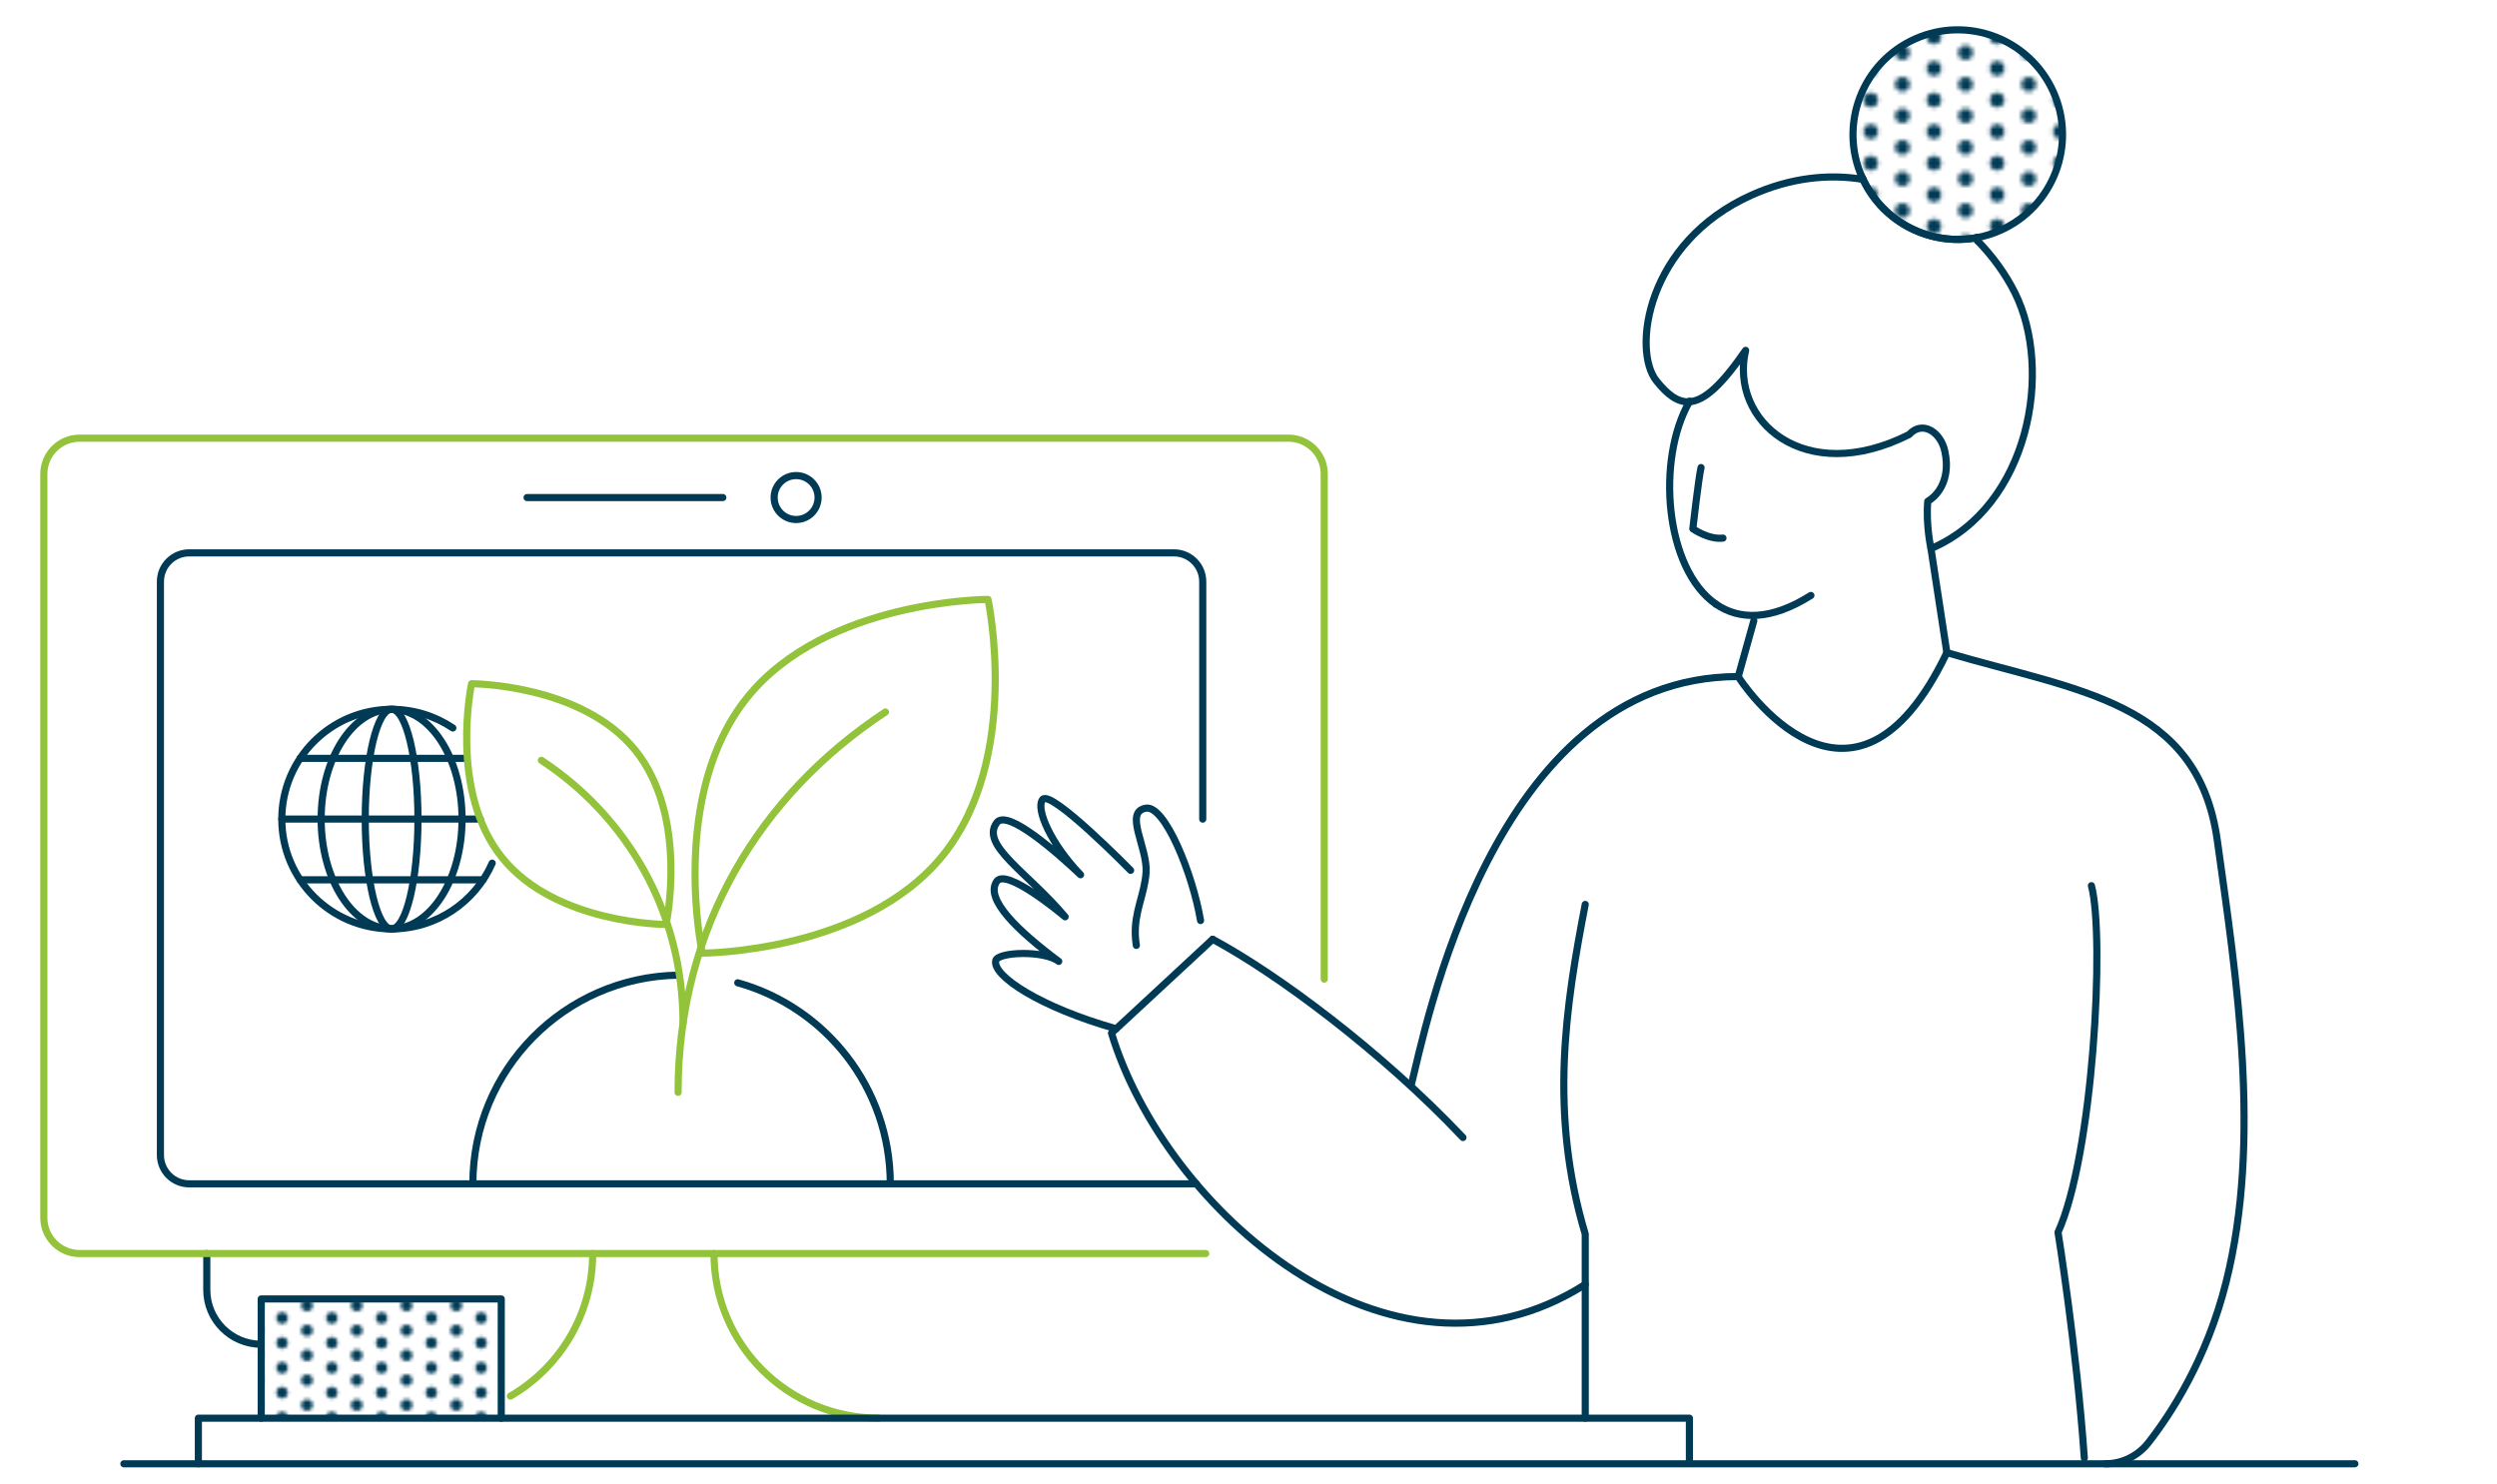 <?xml version="1.0" encoding="UTF-8"?> <svg xmlns="http://www.w3.org/2000/svg" xmlns:xlink="http://www.w3.org/1999/xlink" id="_15" data-name="15" viewBox="0 0 700 416"><defs><style> .cls-1, .cls-2, .cls-3 { fill: none; } .cls-1, .cls-4 { stroke-width: 0px; } .cls-2 { stroke: #93c23b; } .cls-2, .cls-3, .cls-5, .cls-6 { stroke-linecap: round; stroke-linejoin: round; stroke-width: 2px; } .cls-3, .cls-5, .cls-6 { stroke: #003a55; } .cls-5 { fill: url(#Nouveau_motif_4-2); } .cls-4 { fill: #003a55; } .cls-6 { fill: url(#Nouveau_motif_4); } </style><pattern id="Nouveau_motif_4" data-name="Nouveau motif 4" x="0" y="0" width="14.98" height="14.98" patternTransform="translate(2692.72 2143.2) scale(1.18)" patternUnits="userSpaceOnUse" viewBox="0 0 14.98 14.98"><g><rect class="cls-1" width="14.98" height="14.98"></rect><circle class="cls-4" cx="14.98" cy="11.24" r="1.73"></circle><circle class="cls-4" cx="7.49" cy="14.98" r="1.73"></circle><circle class="cls-4" cx="0" cy="11.24" r="1.73"></circle><circle class="cls-4" cx="14.98" cy="3.75" r="1.73"></circle><circle class="cls-4" cx="7.49" cy="7.49" r="1.73"></circle><circle class="cls-4" cx="0" cy="3.75" r="1.73"></circle><circle class="cls-4" cx="7.49" cy="0" r="1.73"></circle></g></pattern><pattern id="Nouveau_motif_4-2" data-name="Nouveau motif 4" patternTransform="translate(699.87 188.19) scale(.93)" xlink:href="#Nouveau_motif_4"></pattern></defs><path class="cls-3" d="M190.09,273.41c-31.86.52-57.53,26.52-57.53,58.5"></path><path class="cls-3" d="M249.58,331.92c0-26.86-18.1-49.49-42.76-56.37"></path><path class="cls-3" d="M73.23,376.9c-8.43,0-15.26-6.83-15.26-15.26v-10.16"></path><g><path class="cls-2" d="M143.08,391.44c13.79-7.98,23.07-22.89,23.07-39.97"></path><path class="cls-2" d="M200.16,351.47c0,25.48,20.66,46.14,46.14,46.14"></path></g><path class="cls-2" d="M338.01,351.47H22.32c-5.54,0-10.03-4.49-10.03-10.03v-208.56c0-5.54,4.49-10.03,10.03-10.03h338.88c5.54,0,10.03,4.49,10.03,10.03v141.64"></path><line class="cls-3" x1="147.76" y1="139.5" x2="202.63" y2="139.5"></line><path class="cls-3" d="M395.63,304.13c3.56-13.5,22.3-114.44,91.66-114.44.56,1.09,31.89,48.85,58.49-6.71,36.58,10.82,70.34,13.58,75.81,52.63,5.45,39.07,12.43,84.02,2.48,123.8-5.45,21.82-15.67,37.28-21.82,45.12-2.91,3.7-7.34,5.88-12.05,5.88"></path><path class="cls-3" d="M444.39,360.13c-54.89,34.89-117.87-21.16-132.8-70.47l4.58-4.24,21.84-20.26,1.95-1.8"></path><path class="cls-3" d="M312.91,288.45c-21.19-5.98-34.75-14.82-33.77-19.12.57-2.46,13.58-2.93,17.66.22-11.33-8.47-20.84-17.47-17.37-22.44,2.68-3.85,18.31,9.22,19.16,9.94-10.43-12.45-23.87-20.06-19.16-26.4,2.97-4,17.24,8.71,23.49,14.61-8.21-8.53-12.68-18.41-10.64-21.1,2.27-2.99,24.67,19.86,24.67,19.86"></path><path class="cls-3" d="M584.31,408.79c-2.19-31.25-7.37-63.28-7.37-63.28,9.82-21.63,13.18-82.76,9.36-97.19"></path><path class="cls-3" d="M444.4,253.58c-5.49,28.37-10.18,58.42,0,92.43,0,2.43,0,33.53,0,51.61"></path><path class="cls-3" d="M318.56,265.07c-1.2-7.5,1.5-12.27,2.45-18.12.13-.75.23-1.54.28-2.35.45-6.99-6.35-17.05,0-18.01,5.28-.79,13.06,18.42,15.27,31.51"></path><path class="cls-6" d="M575.63,25.75c6.63,14.8,0,32.18-14.79,38.81-2.19.98-4.42,1.66-6.66,2.08-12.85,2.39-26.11-4.08-31.9-16.35-.1-.18-.18-.37-.26-.55-6.61-14.79,0-32.18,14.82-38.81,14.8-6.63,32.16.02,38.79,14.82Z"></path><path class="cls-3" d="M554.18,66.63l.16.83c4.37,4.49,7.93,9.47,10.47,14.53,10.84,21.63,4.15,60.01-23.46,71.81h-.03s-1.47-6.53-.9-13.24c2.62-1.59,4.39-4.27,4.99-7.59.37-2,.31-4.23-.23-6.58-1.2-5.33-6.31-8.6-9.99-4.55-29.36,14.82-50.41-3.97-45.83-23.61-6.71,9.72-11.52,14.12-15.76,14.4-3.22.23-6.11-1.92-9.26-5.87-6.81-8.53-2.86-38.84,26.73-52.08,10.97-4.91,21.56-5.96,31.2-4.39h.02"></path><line class="cls-3" x1="541.32" y1="153.8" x2="545.78" y2="182.99"></line><path class="cls-3" d="M481.06,169.4c-14.35-9.88-16.79-40.5-7.46-56.78"></path><line class="cls-3" x1="554.35" y1="67.46" x2="554.18" y2="66.63"></line><path class="cls-3" d="M554.18,66.63c-12.85,2.39-26.11-4.08-31.9-16.35-.1-.18-.18-.37-.26-.55"></path><path class="cls-3" d="M481.06,169.4c6.45,4.44,15.32,4.68,26.6-2.45"></path><path class="cls-3" d="M473.66,112.49s-.05.08-.07.13"></path><line class="cls-3" x1="487.29" y1="189.7" x2="491.66" y2="174.03"></line><path class="cls-3" d="M339.96,263.35c17.85,9.6,46.94,31.04,70.16,55.58"></path><polyline class="cls-5" points="73.23 397.62 73.23 364.19 140.52 364.19 140.52 397.62"></polyline><line class="cls-3" x1="660.16" y1="410.41" x2="34.73" y2="410.41"></line><path class="cls-3" d="M335.38,331.92H53.04c-4.46,0-8.07-3.61-8.07-8.07v-160.77c0-4.46,3.61-8.07,8.07-8.07h276.06c4.46,0,8.07,3.61,8.07,8.07v66.58"></path><path class="cls-3" d="M137.98,242.01c-4.76,10.85-15.6,18.43-28.2,18.43-17,0-30.78-13.78-30.78-30.78s13.78-30.78,30.78-30.78c6.36,0,12.26,1.93,17.17,5.23"></path><ellipse class="cls-3" cx="109.78" cy="229.65" rx="19.75" ry="30.78"></ellipse><ellipse class="cls-3" cx="109.78" cy="229.65" rx="7.39" ry="30.78"></ellipse><g><line class="cls-3" x1="135.43" y1="246.68" x2="84.14" y2="246.68"></line><line class="cls-3" x1="134.63" y1="229.65" x2="79" y2="229.65"></line><line class="cls-3" x1="130.13" y1="212.62" x2="84.13" y2="212.62"></line></g><path class="cls-2" d="M264.34,239.79c-22.12,27.39-67.47,27.45-67.47,27.45,0,0-9.48-44.34,12.64-71.73,22.12-27.39,67.47-27.45,67.47-27.45,0,0,9.48,44.34-12.64,71.73Z"></path><path class="cls-2" d="M190.09,306.26c0-46.25,23.02-83.51,58.13-106.63"></path><path class="cls-2" d="M140.8,240.52c15.06,18.64,45.92,18.68,45.92,18.68,0,0,6.45-30.18-8.6-48.82-15.06-18.64-45.92-18.68-45.92-18.68,0,0-6.45,30.18,8.6,48.82Z"></path><path class="cls-2" d="M191.48,286.93c0-31.48-15.8-58.01-39.7-73.75"></path><path class="cls-3" d="M476.87,131.09c-.69,2.82-2.31,17.16-2.31,17.16,0,0,4.38,3.11,8.45,2.62"></path><circle class="cls-3" cx="223.18" cy="139.5" r="6.16"></circle><polyline class="cls-3" points="473.6 410.22 473.6 397.62 55.61 397.62 55.61 410.41"></polyline></svg> 